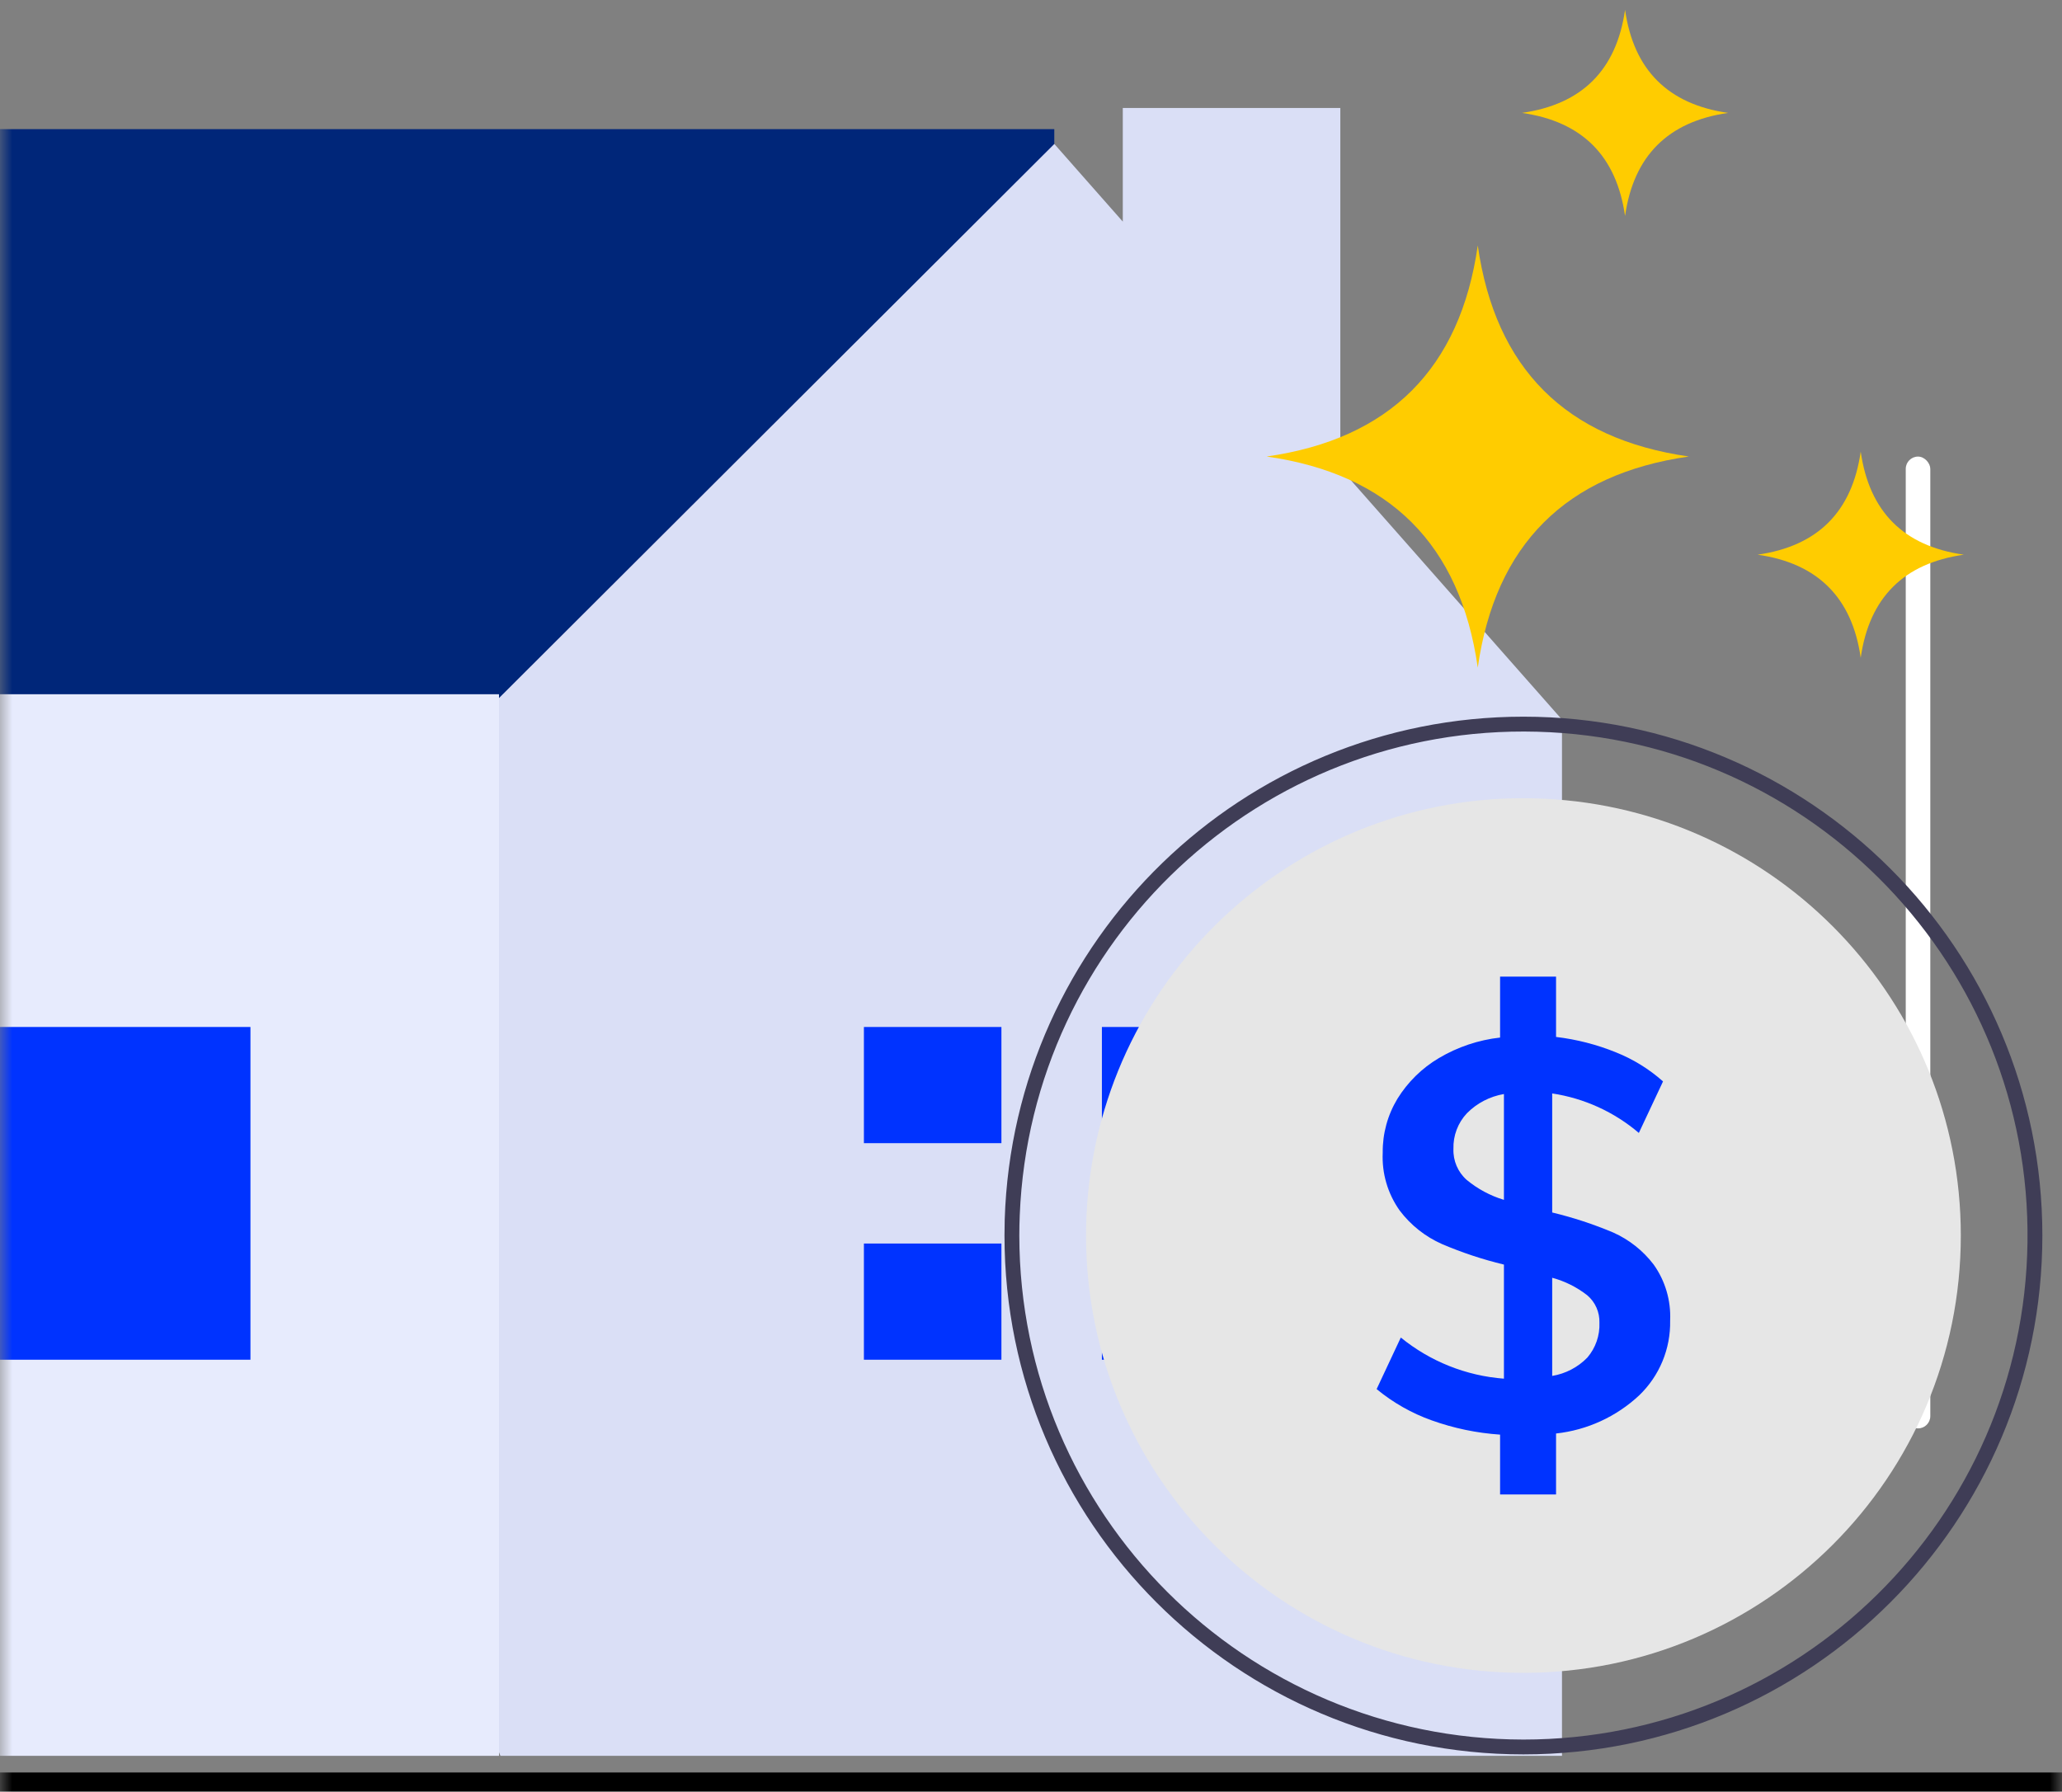 <?xml version="1.0" encoding="UTF-8"?>
<svg width="84px" height="73px" viewBox="0 0 84 73" version="1.1" xmlns="http://www.w3.org/2000/svg" xmlns:xlink="http://www.w3.org/1999/xlink">
    <rect x="0" y="0" width="84" height="73" fill="#808080" stroke="none"/>
    <title>Group 2 Copy 5</title>
    <defs>
        <rect id="path-1" x="0" y="0" width="84" height="84"></rect>
    </defs>
    <g id="↳-landing-page" stroke="none" stroke-width="1" fill="none" fill-rule="evenodd">
        <g id="Home-landing-page" transform="translate(-617, -5690)">
            <g id="Group-43" transform="translate(577, 5184)">
                <g id="Group-2-Copy-5" transform="translate(40, 496)">
                    <mask id="mask-2" fill="white">
                        <use xlink:href="#path-1"></use>
                    </mask>
                    <g id="Rectangle"></g>
                    <g id="Group-3-Copy" mask="url(#mask-2)">
                        <g transform="translate(-62.4, 14.4)">
                            <g id="Group-14" stroke-width="1" fill="none">
                                <polygon id="Path" fill="#002679" fill-rule="nonzero" points="13.818 28.258 10.987 23.535 37.408 0.861 105.349 0.861 105.349 7.474 80.815 33.927 52.506 39.595"></polygon>
                                <polygon id="Path" fill="#DADFF6" fill-rule="nonzero" points="117.001 0 108.139 0 108.139 4.629 105.35 1.465 82.787 23.982 79.026 27.735 74.326 46.499 82.787 67.139 126.031 67.139 126.031 24.92 117.001 14.679"></polygon>
                                <rect id="Rectangle" fill="#E7EBFD" fill-rule="nonzero" x="10.987" y="23.886" width="71.741" height="43.253"></rect>
                                <rect id="Rectangle" fill="#0033FF" fill-rule="nonzero" x="57.307" y="37.443" width="15.296" height="13.557"></rect>
                                <polygon id="Path" fill="#0033FF" fill-rule="nonzero" points="103.195 42.177 103.195 37.443 97.593 37.443 97.593 42.177 102.728 42.177"></polygon>
                                <polygon id="Path" fill="#0033FF" fill-rule="nonzero" points="102.728 46.266 97.593 46.266 97.593 51 103.195 51 103.195 46.266"></polygon>
                                <rect id="Rectangle" fill="#0033FF" fill-rule="nonzero" x="107.288" y="37.443" width="5.601" height="4.734"></rect>
                                <rect id="Rectangle" fill="#0033FF" fill-rule="nonzero" x="107.288" y="46.266" width="5.601" height="4.734"></rect>
                                <rect id="Rectangle" fill="#FFFFFF" fill-rule="nonzero" x="140.035" y="14.203" width="1" height="39.595" rx="0.5"></rect>
                            </g>
                            <rect id="Rectangle" fill="#000000" x="49.619" y="67.818" width="103.981" height="1"></rect>
                        </g>
                    </g>
                    <g id="Group-2" mask="url(#mask-2)">
                        <g transform="translate(40.92, 39.2)" id="Group-Copy">
                            <path d="M21.14,0 C9.719,0.004 0.365,9.075 0.009,20.491 C0.003,20.705 0,20.923 0,21.14 C0,32.815 9.465,42.28 21.14,42.28 C32.815,42.28 42.28,32.815 42.28,21.14 C42.28,9.465 32.815,0 21.14,0 Z M21.14,41.676 C9.803,41.664 0.616,32.477 0.604,21.14 C0.604,20.859 0.61,20.581 0.622,20.306 C1.078,9.083 10.468,0.308 21.697,0.613 C32.926,0.917 41.826,10.187 41.674,21.419 C41.522,32.651 32.373,41.676 21.14,41.676 L21.14,41.676 Z" id="Shape" fill="#3F3D56" fill-rule="nonzero"></path>
                            <path d="M38.958,21.14 C38.958,30.981 30.981,38.958 21.14,38.958 C11.299,38.958 3.322,30.981 3.322,21.14 C3.322,20.575 3.349,20.02 3.4,19.47 C4.292,9.996 12.471,2.895 21.976,3.342 C31.481,3.788 38.958,11.624 38.958,21.14 L38.958,21.14 Z" id="Path" fill="#E6E6E6" fill-rule="nonzero"></path>
                            <path d="M26.446,22.324 C26.014,21.756 25.446,21.306 24.794,21.016 C23.99,20.677 23.16,20.405 22.312,20.201 L22.312,15.351 C23.616,15.547 24.839,16.105 25.842,16.96 L26.827,14.861 C26.26,14.357 25.61,13.955 24.906,13.675 C24.125,13.358 23.305,13.148 22.469,13.049 L22.469,10.591 L20.189,10.591 L20.189,13.074 C19.308,13.172 18.459,13.458 17.697,13.91 C17.009,14.317 16.43,14.885 16.009,15.565 C15.607,16.229 15.399,16.991 15.408,17.767 C15.369,18.607 15.612,19.436 16.1,20.122 C16.548,20.716 17.141,21.186 17.821,21.487 C18.638,21.836 19.482,22.116 20.346,22.324 L20.346,26.972 C18.807,26.856 17.341,26.271 16.145,25.296 L15.16,27.397 C15.829,27.95 16.59,28.382 17.407,28.672 C18.303,28.993 19.239,29.188 20.189,29.252 L20.189,31.689 L22.469,31.689 L22.469,29.206 C23.735,29.068 24.923,28.523 25.854,27.654 C26.683,26.859 27.141,25.753 27.117,24.604 C27.154,23.79 26.918,22.987 26.446,22.324 L26.446,22.324 Z M20.346,19.687 C19.79,19.519 19.274,19.242 18.827,18.872 C18.468,18.553 18.271,18.09 18.289,17.61 C18.273,17.072 18.47,16.549 18.839,16.157 C19.247,15.745 19.774,15.472 20.346,15.375 L20.346,19.687 Z M23.743,26.114 C23.358,26.509 22.856,26.77 22.312,26.86 L22.312,22.861 C22.832,23.001 23.319,23.245 23.743,23.577 C24.069,23.855 24.25,24.267 24.236,24.695 C24.256,25.213 24.081,25.72 23.743,26.114 L23.743,26.114 Z" id="Shape" fill="#0033FF" fill-rule="nonzero"></path>
                        </g>
                    </g>
                    <path d="M66.2,18.8 C66.375,17.575 66.812,16.613 67.513,15.912 C68.213,15.213 69.175,14.775 70.4,14.6 C69.175,14.425 68.213,13.988 67.513,13.287 C66.812,12.588 66.375,11.625 66.2,10.4 C66.025,11.625 65.588,12.588 64.888,13.287 C64.188,13.988 63.225,14.425 62,14.6 C63.225,14.775 64.188,15.213 64.888,15.912 C65.588,16.613 66.025,17.575 66.2,18.8 Z" id="Path" fill="#FFCC00" mask="url(#mask-2)"></path>
                    <path d="M62.888,25.913 C61.454,24.479 60.558,22.508 60.2,20 C59.842,22.508 58.946,24.479 57.513,25.913 C56.079,27.346 54.108,28.242 51.6,28.6 C54.108,28.958 56.079,29.854 57.513,31.288 C58.946,32.721 59.842,34.692 60.2,37.2 C60.558,34.692 61.454,32.721 62.888,31.288 C64.321,29.854 66.292,28.958 68.8,28.6 C66.292,28.242 64.321,27.346 62.888,25.913 Z" id="Path" fill="#FFCC00" mask="url(#mask-2)"></path>
                    <path d="M75.8,28.4 C75.625,29.625 75.188,30.587 74.487,31.288 C73.787,31.988 72.825,32.425 71.6,32.6 C72.825,32.775 73.787,33.212 74.487,33.913 C75.188,34.612 75.625,35.575 75.8,36.8 C75.975,35.575 76.412,34.612 77.112,33.913 C77.812,33.212 78.775,32.775 80,32.6 C78.775,32.425 77.812,31.988 77.112,31.288 C76.412,30.587 75.975,29.625 75.8,28.4 Z" id="Path" fill="#FFCC00" mask="url(#mask-2)"></path>
                </g>
            </g>
        </g>
    </g>
</svg>